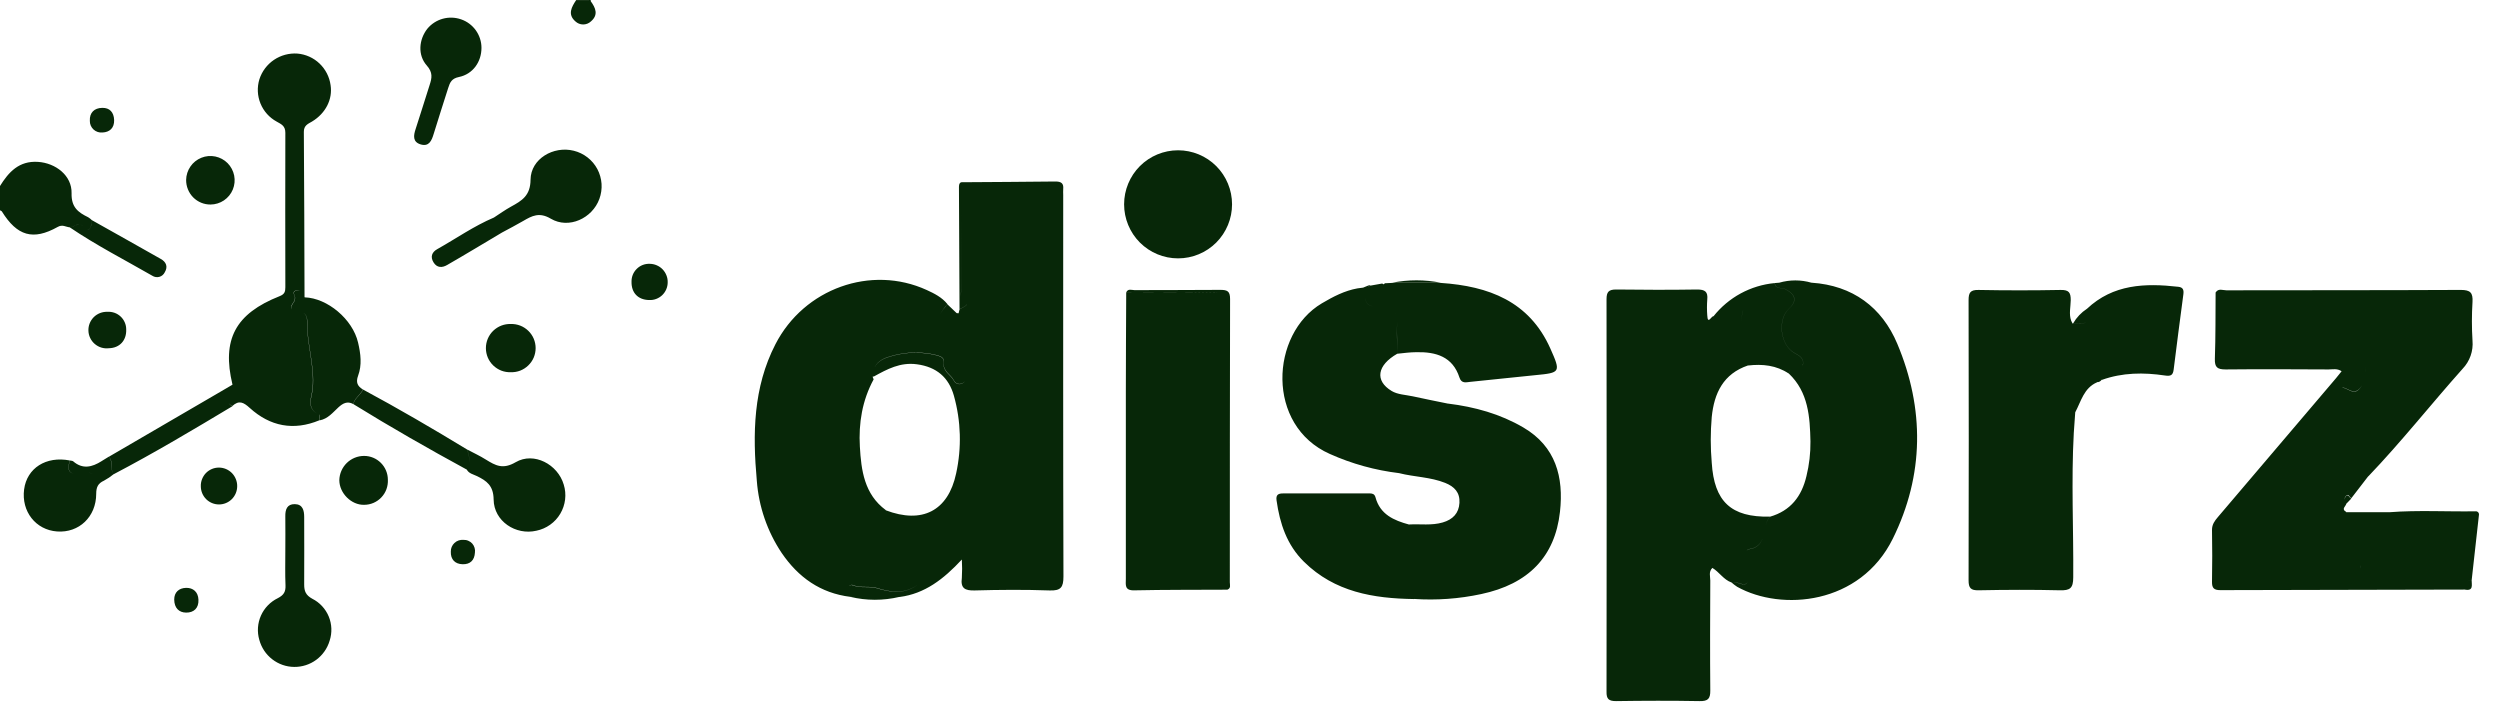 <svg width="95" height="27" viewBox="0 0 95 27" fill="none" xmlns="http://www.w3.org/2000/svg">
<g clip-path="url(#clip0_0_3777)">
<path d="M11.204 19.157C11.501 19.162 11.559 19.392 11.559 19.644C11.559 20.5 11.566 21.357 11.559 22.213C11.559 22.467 11.621 22.617 11.864 22.751C12.147 22.893 12.37 23.133 12.492 23.427C12.613 23.719 12.625 24.046 12.526 24.347C12.44 24.638 12.262 24.892 12.019 25.072C11.776 25.252 11.48 25.347 11.178 25.343C10.876 25.34 10.583 25.238 10.344 25.052C10.105 24.867 9.933 24.608 9.854 24.316C9.765 24.012 9.787 23.685 9.915 23.395C10.044 23.105 10.271 22.87 10.556 22.731C10.788 22.611 10.859 22.484 10.849 22.241C10.831 21.814 10.842 21.385 10.842 20.957C10.842 20.514 10.849 20.07 10.842 19.628C10.836 19.362 10.908 19.152 11.204 19.157ZM7.07 22.339C7.341 22.331 7.53 22.497 7.541 22.788C7.557 23.109 7.364 23.283 7.072 23.279C6.802 23.276 6.624 23.105 6.62 22.783C6.62 22.506 6.799 22.346 7.07 22.339ZM17.611 20.515C17.673 20.513 17.736 20.523 17.793 20.548C17.851 20.572 17.903 20.608 17.945 20.655C17.986 20.702 18.017 20.757 18.034 20.817C18.052 20.877 18.057 20.94 18.047 21.002C18.029 21.295 17.863 21.45 17.575 21.441C17.288 21.432 17.122 21.256 17.131 20.966C17.129 20.903 17.14 20.841 17.164 20.784C17.188 20.727 17.224 20.675 17.269 20.633C17.314 20.59 17.369 20.557 17.428 20.537C17.487 20.517 17.549 20.51 17.611 20.515ZM13.796 14.803C15.136 15.524 16.454 16.293 17.755 17.085C17.801 17.256 17.857 17.428 17.836 17.598C17.859 17.427 17.803 17.255 17.757 17.084C17.993 17.209 18.238 17.322 18.463 17.464C18.831 17.691 19.108 17.848 19.595 17.564C20.288 17.159 21.198 17.648 21.422 18.415C21.479 18.598 21.497 18.792 21.474 18.982C21.451 19.173 21.389 19.356 21.291 19.521C21.194 19.686 21.062 19.829 20.905 19.94C20.749 20.051 20.572 20.128 20.384 20.167C19.598 20.351 18.768 19.805 18.758 18.983C18.752 18.458 18.499 18.271 18.113 18.087C17.981 18.023 17.818 17.994 17.738 17.846V17.845C16.279 17.051 14.837 16.228 13.427 15.356C13.48 15.126 13.704 15.008 13.796 14.803ZM4.133 17.355C4.317 17.54 4.153 17.826 4.326 18.014C4.209 18.11 4.083 18.194 3.95 18.266C3.725 18.368 3.656 18.513 3.656 18.763C3.656 19.64 3.001 20.256 2.17 20.196C1.358 20.138 0.807 19.435 0.916 18.598C1.022 17.788 1.752 17.323 2.648 17.497C2.566 17.814 2.597 17.955 2.792 17.993C2.602 17.953 2.572 17.812 2.653 17.498C2.697 17.508 2.753 17.506 2.782 17.531C3.143 17.843 3.499 17.75 3.857 17.526C3.861 17.593 3.866 17.663 3.868 17.727C3.866 17.662 3.861 17.593 3.857 17.525L4.133 17.355ZM13.838 17.325C14.077 17.325 14.305 17.421 14.474 17.59C14.643 17.759 14.738 17.988 14.739 18.227C14.745 18.35 14.727 18.473 14.685 18.589C14.643 18.704 14.578 18.81 14.493 18.899C14.409 18.989 14.307 19.06 14.195 19.109C14.082 19.158 13.96 19.183 13.837 19.183C13.353 19.196 12.897 18.744 12.894 18.248C12.899 18.001 13.002 17.766 13.178 17.593C13.354 17.421 13.591 17.324 13.838 17.325ZM8.323 17.768C8.414 17.769 8.506 17.788 8.59 17.824C8.674 17.86 8.751 17.913 8.815 17.978C8.879 18.044 8.929 18.122 8.963 18.208C8.997 18.293 9.015 18.385 9.013 18.477C9.013 18.661 8.939 18.837 8.81 18.967C8.68 19.096 8.505 19.169 8.322 19.169C8.138 19.169 7.963 19.096 7.833 18.967C7.704 18.837 7.631 18.661 7.631 18.477C7.628 18.385 7.644 18.293 7.678 18.207C7.712 18.121 7.762 18.041 7.826 17.975C7.891 17.909 7.968 17.857 8.053 17.821C8.138 17.785 8.23 17.768 8.323 17.768ZM3.391 17.955C3.459 17.989 3.518 18.013 3.569 18.028C3.519 18.013 3.462 17.99 3.397 17.957C3.38 17.948 3.362 17.942 3.346 17.939C3.361 17.942 3.376 17.947 3.391 17.955ZM11.303 2.036C11.617 2.063 11.913 2.196 12.142 2.414C12.37 2.632 12.519 2.921 12.562 3.234C12.646 3.77 12.377 4.305 11.858 4.618C11.698 4.71 11.544 4.769 11.546 5.011C11.562 7.103 11.565 9.197 11.572 11.291C11.575 11.293 11.577 11.296 11.58 11.299C12.44 11.328 13.401 12.128 13.607 13.019C13.706 13.441 13.761 13.868 13.607 14.28C13.515 14.531 13.585 14.677 13.791 14.8C13.699 15.002 13.477 15.121 13.423 15.353C13.197 15.233 13.034 15.322 12.86 15.479C12.65 15.672 12.46 15.917 12.146 15.974C12.146 15.899 12.161 15.769 12.13 15.755L12.122 15.751C12.154 15.764 12.134 15.894 12.139 15.97C11.155 16.379 10.262 16.202 9.49 15.501C9.249 15.281 9.079 15.202 8.829 15.428C8.765 15.396 8.719 15.359 8.69 15.317C8.718 15.363 8.766 15.402 8.834 15.435C7.35 16.325 5.86 17.213 4.328 18.016C4.156 17.832 4.328 17.541 4.136 17.357L8.362 14.895C8.52 14.803 8.675 14.711 8.833 14.619C8.833 14.618 8.834 14.616 8.834 14.615C8.423 12.901 8.941 11.921 10.627 11.254C10.811 11.182 10.844 11.086 10.843 10.916C10.843 8.959 10.834 7.001 10.843 5.044C10.843 4.78 10.689 4.721 10.514 4.621C10.236 4.47 10.019 4.228 9.899 3.935C9.779 3.642 9.764 3.316 9.857 3.013C9.954 2.712 10.149 2.452 10.411 2.275C10.674 2.098 10.988 2.014 11.303 2.036ZM11.524 11.886C11.633 11.949 11.671 12.073 11.668 12.193C11.65 13.058 11.96 13.892 11.877 14.767C11.849 15.071 11.64 15.477 12.039 15.709C11.65 15.476 11.856 15.074 11.885 14.772C11.968 13.897 11.657 13.063 11.675 12.198C11.675 12.073 11.637 11.947 11.524 11.886ZM19.409 12.312C19.532 12.308 19.654 12.329 19.768 12.373C19.882 12.417 19.987 12.485 20.075 12.57C20.163 12.655 20.234 12.758 20.282 12.871C20.329 12.984 20.354 13.105 20.354 13.228C20.354 13.351 20.329 13.473 20.282 13.586C20.234 13.699 20.163 13.801 20.075 13.886C19.987 13.972 19.882 14.039 19.768 14.084C19.654 14.128 19.532 14.148 19.409 14.144C19.287 14.148 19.164 14.128 19.05 14.084C18.936 14.039 18.831 13.972 18.742 13.886C18.654 13.801 18.584 13.699 18.536 13.586C18.489 13.473 18.464 13.351 18.464 13.228C18.464 13.105 18.489 12.984 18.536 12.871C18.584 12.758 18.654 12.655 18.742 12.57C18.831 12.485 18.936 12.417 19.05 12.373C19.164 12.329 19.287 12.308 19.409 12.312ZM4.083 11.849C4.175 11.843 4.267 11.857 4.354 11.887C4.44 11.918 4.519 11.967 4.586 12.03C4.653 12.093 4.706 12.169 4.742 12.254C4.779 12.338 4.797 12.43 4.796 12.522C4.81 12.939 4.545 13.225 4.134 13.233C4.039 13.244 3.942 13.236 3.851 13.208C3.759 13.18 3.675 13.133 3.602 13.071C3.529 13.009 3.47 12.932 3.428 12.845C3.386 12.759 3.363 12.665 3.36 12.569C3.356 12.473 3.372 12.378 3.407 12.289C3.443 12.2 3.496 12.118 3.564 12.05C3.632 11.983 3.713 11.931 3.802 11.896C3.891 11.862 3.988 11.845 4.083 11.849ZM11.265 11.03C11.057 11.089 11.224 11.228 11.207 11.329C11.205 11.374 11.192 11.418 11.17 11.458C11.056 11.607 11.044 11.7 11.095 11.758C11.05 11.699 11.067 11.607 11.177 11.463C11.199 11.423 11.212 11.379 11.214 11.334C11.231 11.233 11.064 11.094 11.272 11.035C11.328 11.019 11.369 11.022 11.4 11.037C11.368 11.019 11.325 11.013 11.265 11.03ZM24.691 10.025C24.782 10.026 24.872 10.045 24.955 10.081C25.039 10.117 25.116 10.169 25.179 10.235C25.242 10.301 25.292 10.379 25.325 10.464C25.359 10.549 25.375 10.64 25.372 10.731C25.372 10.822 25.353 10.912 25.317 10.996C25.28 11.08 25.228 11.156 25.161 11.219C25.095 11.281 25.016 11.33 24.931 11.361C24.846 11.393 24.754 11.406 24.663 11.401C24.244 11.393 23.99 11.124 23.998 10.708C23.996 10.617 24.012 10.526 24.046 10.441C24.08 10.357 24.132 10.28 24.197 10.216C24.261 10.152 24.338 10.102 24.423 10.069C24.508 10.036 24.6 10.021 24.691 10.025ZM1.439 6.151C2.117 6.194 2.736 6.673 2.72 7.342C2.706 7.875 2.967 8.069 3.35 8.255C3.401 8.286 3.448 8.324 3.491 8.366C3.487 8.511 3.435 8.75 3.333 8.737C3.436 8.752 3.488 8.512 3.492 8.366C4.366 8.858 5.243 9.347 6.114 9.842C6.312 9.955 6.39 10.13 6.262 10.345C6.242 10.387 6.213 10.425 6.178 10.455C6.143 10.485 6.101 10.508 6.056 10.52C6.011 10.533 5.964 10.535 5.918 10.528C5.872 10.521 5.828 10.505 5.789 10.479C4.739 9.875 3.658 9.322 2.652 8.64C2.75 8.633 2.837 8.567 2.932 8.542L3.003 8.531C2.879 8.53 2.773 8.63 2.651 8.639C2.498 8.625 2.374 8.518 2.19 8.625C1.254 9.148 0.651 8.967 0.072 8.036C0.059 8.014 0.023 8.006 -0.001 7.991L-0.003 7.073C0.33 6.536 0.722 6.107 1.439 6.151ZM20.161 6.826C20.17 6.034 21.034 5.535 21.803 5.728C21.993 5.775 22.171 5.861 22.325 5.981C22.48 6.101 22.608 6.253 22.7 6.426C22.791 6.598 22.845 6.789 22.859 6.984C22.872 7.179 22.843 7.376 22.776 7.559C22.508 8.297 21.614 8.713 20.934 8.312C20.493 8.051 20.218 8.2 19.879 8.398C19.616 8.552 19.343 8.691 19.075 8.837C18.382 9.248 17.695 9.666 16.993 10.069C16.803 10.181 16.604 10.183 16.474 9.97C16.344 9.758 16.412 9.581 16.616 9.467C17.332 9.065 18.008 8.59 18.768 8.267L18.767 8.268C18.984 8.128 19.194 7.976 19.419 7.852C19.832 7.626 20.156 7.437 20.161 6.826ZM3.018 8.533C3.063 8.536 3.112 8.553 3.164 8.594C3.112 8.552 3.063 8.536 3.018 8.533ZM8.181 5.947C8.358 5.984 8.521 6.071 8.649 6.2C8.776 6.329 8.863 6.493 8.899 6.671C8.934 6.849 8.916 7.034 8.847 7.202C8.778 7.37 8.66 7.513 8.51 7.615C8.36 7.716 8.182 7.771 8.001 7.772C7.879 7.773 7.757 7.75 7.644 7.703C7.53 7.656 7.427 7.587 7.341 7.5C7.255 7.413 7.187 7.309 7.141 7.195C7.095 7.081 7.072 6.959 7.073 6.836C7.076 6.654 7.133 6.477 7.236 6.328C7.338 6.178 7.483 6.063 7.651 5.995C7.819 5.927 8.003 5.91 8.181 5.947ZM16.823 0.713C17.053 0.649 17.296 0.657 17.521 0.735C17.746 0.812 17.942 0.958 18.081 1.152C18.22 1.346 18.296 1.579 18.296 1.818C18.296 2.352 17.969 2.817 17.441 2.926C17.165 2.981 17.099 3.129 17.033 3.338C16.849 3.921 16.659 4.5 16.481 5.085C16.404 5.343 16.304 5.58 15.991 5.489C15.677 5.398 15.708 5.153 15.798 4.89C15.982 4.337 16.145 3.783 16.326 3.229C16.414 2.963 16.453 2.756 16.22 2.492C15.865 2.094 15.916 1.504 16.238 1.093C16.39 0.909 16.594 0.777 16.823 0.713ZM3.885 4.099C4.168 4.092 4.326 4.266 4.337 4.561C4.346 4.865 4.167 5.022 3.896 5.035C3.834 5.041 3.773 5.035 3.714 5.015C3.655 4.996 3.601 4.964 3.556 4.923C3.51 4.881 3.474 4.83 3.449 4.773C3.425 4.717 3.413 4.655 3.414 4.594C3.397 4.28 3.585 4.103 3.885 4.099ZM22.448 0.046C22.633 0.3 22.748 0.562 22.457 0.812C22.377 0.888 22.271 0.93 22.16 0.93C22.05 0.93 21.945 0.888 21.864 0.812C21.56 0.545 21.72 0.267 21.895 0.003L22.448 0.001C22.448 0.015 22.443 0.035 22.448 0.046Z" fill="#072708"/>
<path d="M67.612 10.742C68.011 10.627 68.434 10.627 68.832 10.742H68.835C70.401 10.844 71.514 11.678 72.096 13.061C73.135 15.53 73.121 18.053 71.926 20.471C70.686 22.982 67.698 23.238 66.011 22.298C65.935 22.248 65.863 22.193 65.796 22.133C65.872 22.126 65.948 22.131 66.022 22.146C66.27 22.238 66.383 22.219 66.408 22.101C66.382 22.215 66.269 22.233 66.023 22.142C65.948 22.128 65.87 22.125 65.794 22.133C65.496 22.029 65.333 21.737 65.07 21.58C64.922 21.727 64.991 21.902 64.991 22.058C64.985 23.45 64.978 24.842 64.991 26.232C64.996 26.553 64.904 26.649 64.582 26.642C63.526 26.623 62.463 26.626 61.411 26.642C61.13 26.642 61.042 26.561 61.048 26.28C61.055 21.309 61.055 16.339 61.048 11.369C61.048 11.093 61.131 11.001 61.412 11.001C62.438 11.015 63.465 11.017 64.491 11.001C64.792 11.001 64.907 11.085 64.876 11.386C64.861 11.585 64.861 11.784 64.876 11.982C64.894 12.357 65.032 12.005 65.11 12.018C65.112 12.018 65.113 12.017 65.114 12.017C65.396 11.662 65.747 11.368 66.145 11.151C66.546 10.934 66.986 10.799 67.439 10.757C67.467 11.007 67.701 10.918 67.835 10.986C68.243 11.192 68.296 11.439 67.975 11.737C67.532 12.144 67.653 13.12 68.186 13.412C68.354 13.504 68.529 13.597 68.518 13.806C68.514 13.864 68.499 13.902 68.475 13.926C68.499 13.902 68.516 13.864 68.519 13.803C68.53 13.596 68.356 13.502 68.189 13.411C67.655 13.124 67.534 12.143 67.977 11.736C68.299 11.438 68.245 11.191 67.837 10.985C67.703 10.917 67.469 11.006 67.442 10.756L67.615 10.742H67.612ZM40.106 6.897C40.318 6.897 40.425 6.959 40.402 7.182C40.395 7.258 40.402 7.335 40.402 7.412C40.402 12.243 40.396 17.074 40.411 21.905C40.411 22.318 40.313 22.452 39.885 22.437C38.937 22.403 37.986 22.41 37.037 22.437C36.669 22.447 36.495 22.355 36.55 21.96C36.564 21.727 36.564 21.494 36.55 21.262C35.854 22.011 35.141 22.56 34.188 22.685L34.171 22.684C33.56 22.828 32.924 22.828 32.313 22.681C32.336 22.684 32.358 22.68 32.38 22.673L32.379 22.672C32.358 22.678 32.336 22.682 32.315 22.68C31.176 22.541 30.333 21.936 29.703 21.011C29.157 20.194 28.832 19.249 28.759 18.269C28.598 16.489 28.619 14.726 29.466 13.082C30.556 10.961 33.101 10.055 35.215 11.02C35.507 11.154 35.793 11.297 36.002 11.556C35.877 11.699 35.786 11.826 35.728 11.939C35.786 11.828 35.877 11.703 35.999 11.562L36.352 11.898L36.387 11.919L36.427 11.907V11.904L36.389 11.917L36.352 11.896C36.377 11.895 36.403 11.897 36.427 11.903C36.438 11.853 36.45 11.803 36.463 11.754C36.652 11.658 36.733 11.603 36.744 11.565V11.561C36.733 11.6 36.652 11.656 36.462 11.75C36.455 10.206 36.447 8.661 36.44 7.117C36.442 7.042 36.442 6.96 36.526 6.924V6.925C37.723 6.916 38.913 6.912 40.106 6.897ZM54.751 10.751C56.564 10.873 58.11 11.446 58.912 13.241C59.317 14.15 59.3 14.164 58.342 14.256C57.519 14.336 56.697 14.43 55.875 14.51C55.722 14.524 55.538 14.59 55.46 14.348C55.202 13.549 54.565 13.368 53.823 13.383C53.584 13.384 53.34 13.417 53.097 13.442C53.097 13.133 53.083 12.821 53.084 12.511L53.091 12.203C53.072 12.615 53.091 13.033 53.097 13.441C52.331 13.878 52.231 14.465 52.882 14.857C53.109 14.995 53.417 15.002 53.69 15.061C54.131 15.158 54.573 15.246 55.015 15.336C55.017 15.335 55.02 15.336 55.023 15.336C56.037 15.46 57.009 15.729 57.89 16.246C59.12 16.967 59.426 18.132 59.279 19.448C59.089 21.16 58.075 22.195 56.285 22.575C55.447 22.755 54.587 22.817 53.731 22.76C53.732 22.761 53.732 22.762 53.732 22.764C52.187 22.742 50.72 22.497 49.554 21.35C48.898 20.705 48.633 19.892 48.509 19.015C48.479 18.802 48.572 18.749 48.762 18.75H52.065C52.153 18.752 52.234 18.773 52.268 18.896C52.443 19.55 52.967 19.776 53.545 19.933V19.93C53.971 19.906 54.401 19.977 54.824 19.853C55.206 19.742 55.437 19.505 55.459 19.109C55.481 18.714 55.27 18.492 54.917 18.35C54.355 18.125 53.748 18.127 53.172 17.981L53.171 17.98C52.261 17.871 51.373 17.626 50.536 17.251C48.096 16.173 48.267 12.688 50.231 11.526C50.66 11.273 51.096 11.045 51.585 10.958L51.798 10.93L51.982 10.855C52.014 10.9 52.042 10.898 52.068 10.855L52.529 10.773C52.556 10.806 52.579 10.809 52.602 10.788C52.609 10.783 52.615 10.775 52.622 10.764L52.891 10.751H54.751ZM32.31 22.234C32.292 22.241 32.275 22.253 32.262 22.266L32.26 22.268C32.272 22.257 32.286 22.247 32.302 22.241C32.32 22.234 32.339 22.23 32.358 22.23C32.378 22.231 32.397 22.235 32.415 22.243C32.708 22.366 33.03 22.261 33.316 22.351C33.842 22.513 34.342 22.585 34.825 22.252L34.833 22.246C34.35 22.58 33.85 22.509 33.324 22.345C33.038 22.252 32.716 22.36 32.423 22.237C32.405 22.229 32.386 22.225 32.366 22.224C32.347 22.224 32.328 22.227 32.31 22.234ZM42.794 11.117C42.86 10.953 43.005 11.025 43.11 11.025C44.196 11.019 45.284 11.025 46.37 11.015C46.633 11.015 46.744 11.061 46.743 11.361C46.732 14.951 46.736 18.54 46.733 22.13C46.733 22.228 46.783 22.35 46.645 22.405L46.645 22.408C45.466 22.415 44.285 22.408 43.106 22.433C42.721 22.444 42.782 22.218 42.782 21.994V14.88C42.782 13.626 42.791 12.372 42.796 11.118C43.914 11.118 45.033 11.137 46.15 11.105C46.264 11.102 46.353 11.111 46.423 11.133C46.353 11.111 46.263 11.101 46.148 11.104C45.031 11.136 43.912 11.116 42.794 11.117ZM79.302 11.736C80.3 10.796 81.511 10.755 82.777 10.898C82.961 10.918 82.989 11.024 82.968 11.185C82.841 12.138 82.717 13.091 82.599 14.045C82.572 14.257 82.491 14.303 82.267 14.269C81.458 14.148 80.651 14.156 79.871 14.436C79.849 14.413 79.829 14.396 79.812 14.385C79.828 14.396 79.844 14.411 79.863 14.431C79.843 14.461 79.816 14.486 79.783 14.502C79.754 14.517 79.721 14.523 79.688 14.522C79.687 14.524 79.688 14.526 79.688 14.528C79.185 14.744 79.083 15.25 78.859 15.667L78.804 16.45C78.704 18.279 78.797 20.11 78.783 21.938C78.783 22.358 78.658 22.442 78.269 22.431C77.244 22.405 76.217 22.411 75.191 22.431C74.89 22.437 74.805 22.349 74.806 22.048C74.815 18.502 74.815 14.956 74.806 11.411C74.806 11.122 74.87 11.013 75.183 11.018C76.223 11.038 77.264 11.038 78.305 11.018C78.613 11.013 78.69 11.111 78.688 11.406C78.685 11.664 78.612 11.934 78.705 12.187L78.757 12.295L78.782 12.285C79.049 12.306 79.182 12.316 79.247 12.248L79.248 12.246C79.183 12.315 79.049 12.304 78.782 12.283C78.91 12.062 79.088 11.875 79.302 11.735V11.736ZM84.197 11.11C84.303 10.945 84.471 11.033 84.603 11.032C87.572 11.026 90.54 11.032 93.508 11.017C93.876 11.017 93.976 11.124 93.955 11.478C93.925 11.966 93.925 12.455 93.955 12.943C93.972 13.138 93.948 13.335 93.883 13.519C93.818 13.704 93.714 13.873 93.579 14.014C92.374 15.365 91.25 16.792 89.996 18.101C89.995 18.1 89.994 18.099 89.993 18.098C89.781 18.374 89.569 18.649 89.356 18.925C89.275 18.924 89.265 18.741 89.157 18.833C89.099 18.883 89.095 18.935 89.109 18.988C89.101 18.938 89.11 18.889 89.156 18.846C89.249 18.762 89.275 18.939 89.356 18.939L89.166 19.136C89.165 19.134 89.164 19.132 89.163 19.131C89.151 19.237 88.951 19.336 89.153 19.451C89.154 19.455 89.154 19.459 89.154 19.463H90.804L90.805 19.464C91.89 19.381 92.977 19.447 94.062 19.43C94.081 19.427 94.1 19.429 94.118 19.434C94.136 19.44 94.153 19.45 94.166 19.463C94.179 19.476 94.189 19.492 94.195 19.51C94.201 19.527 94.203 19.545 94.2 19.563L93.924 22.043C93.838 22.05 93.779 22.076 93.738 22.116C93.779 22.076 93.838 22.051 93.923 22.044C93.921 22.229 94.004 22.469 93.66 22.404V22.403L93.386 22.406L93.385 22.404C90.38 22.41 87.376 22.416 84.371 22.425C84.131 22.425 84.052 22.346 84.056 22.108C84.069 21.451 84.067 20.792 84.056 20.135C84.056 19.927 84.157 19.794 84.277 19.652C85.775 17.893 87.272 16.133 88.768 14.372C88.835 14.292 88.9 14.21 88.981 14.108C88.814 13.992 88.643 14.039 88.487 14.039C87.184 14.033 85.88 14.025 84.577 14.039C84.258 14.039 84.155 13.959 84.165 13.634C84.194 12.793 84.187 11.951 84.193 11.11C84.195 11.11 84.196 11.11 84.197 11.11ZM89.706 21.584V21.596C89.711 21.564 89.714 21.533 89.714 21.502L89.713 21.49C89.713 21.521 89.711 21.553 89.706 21.584ZM66.98 20.451C66.905 20.663 66.767 20.834 66.428 20.871C66.409 20.873 66.388 20.907 66.371 20.948C66.388 20.91 66.409 20.879 66.427 20.875C66.766 20.838 66.904 20.667 66.978 20.456L66.98 20.451ZM67.973 14.195C67.5 13.88 66.976 13.826 66.428 13.889C66.427 13.888 66.426 13.887 66.426 13.886C65.487 14.204 65.138 14.935 65.046 15.849C64.996 16.426 64.996 17.005 65.046 17.582C65.138 19.058 65.778 19.664 67.257 19.632C67.172 19.725 67.127 19.846 67.095 19.974C67.127 19.848 67.172 19.729 67.256 19.636C68.043 19.41 68.464 18.863 68.645 18.091C68.751 17.661 68.802 17.219 68.797 16.776C68.777 15.842 68.721 14.904 67.975 14.194C67.985 14.14 67.998 14.09 68.024 14.05L68.023 14.051C67.996 14.091 67.983 14.141 67.973 14.195ZM34.843 13.843C34.211 13.757 33.716 14.027 33.209 14.306C33.203 14.295 33.177 14.32 33.16 14.312C33.159 14.312 33.158 14.31 33.156 14.309L33.198 14.416C32.764 15.215 32.623 16.082 32.675 16.974C32.726 17.867 32.841 18.78 33.659 19.383C33.659 19.385 33.658 19.388 33.657 19.39C35.036 19.916 36.03 19.422 36.334 17.987C36.547 17.011 36.518 15.998 36.248 15.036C36.051 14.342 35.59 13.943 34.843 13.843ZM89.761 14.636C89.728 14.693 89.687 14.747 89.634 14.796C89.416 14.995 89.226 14.75 89.016 14.723C89.016 14.726 89.016 14.728 89.017 14.73C89.226 14.758 89.421 15.007 89.634 14.803C89.687 14.751 89.728 14.695 89.761 14.636ZM35.611 13.499C35.032 13.351 34.424 13.364 33.851 13.534C33.615 13.597 33.364 13.712 33.246 13.936L33.243 13.943C33.361 13.719 33.612 13.605 33.848 13.541C34.421 13.37 35.029 13.358 35.608 13.506C35.762 13.547 35.884 13.617 35.862 13.773C35.81 14.112 36.125 14.234 36.245 14.462C36.269 14.512 36.31 14.552 36.36 14.575C36.411 14.598 36.468 14.603 36.522 14.588C36.594 14.568 36.639 14.528 36.667 14.477C36.639 14.525 36.595 14.562 36.524 14.581C36.471 14.596 36.414 14.592 36.363 14.569C36.313 14.546 36.272 14.505 36.248 14.455C36.128 14.223 35.814 14.106 35.866 13.766C35.89 13.611 35.765 13.54 35.611 13.499ZM89.892 14.042C89.889 14.081 89.885 14.12 89.882 14.159C89.885 14.122 89.889 14.086 89.892 14.049C89.897 13.973 89.896 13.898 89.893 13.824C89.896 13.896 89.897 13.969 89.892 14.042ZM79.057 12.989C79.017 13.081 78.954 13.173 78.872 13.264C78.954 13.173 79.017 13.081 79.057 12.989ZM79.092 12.715C79.097 12.738 79.1 12.76 79.101 12.783C79.1 12.76 79.097 12.737 79.092 12.714V12.715ZM66.228 11.834C66.19 11.972 66.167 12.109 66.153 12.245C66.167 12.111 66.19 11.975 66.228 11.839C66.234 11.815 66.237 11.791 66.239 11.767C66.237 11.79 66.233 11.812 66.228 11.834ZM89.658 12.187C89.656 12.18 89.654 12.173 89.651 12.166C89.654 12.173 89.656 12.18 89.658 12.187ZM53.02 11.867C53.054 11.921 53.078 11.988 53.087 12.069L53.063 11.959C53.052 11.925 53.038 11.895 53.02 11.868C53.003 11.841 52.983 11.818 52.96 11.797C52.983 11.817 53.002 11.841 53.02 11.867ZM52.844 11.725C52.872 11.738 52.897 11.753 52.921 11.769C52.897 11.753 52.872 11.738 52.844 11.725ZM51.873 11.342C51.925 11.542 51.996 11.611 52.184 11.64C51.997 11.61 51.925 11.541 51.873 11.341V11.342ZM36.526 10.994C36.526 11.085 36.502 11.186 36.514 11.278C36.504 11.187 36.528 11.088 36.527 10.999C36.523 9.985 36.526 8.976 36.526 7.968V10.994ZM52.073 10.848C52.046 10.895 52.017 10.897 51.985 10.848C52.013 10.837 52.045 10.837 52.073 10.848ZM52.895 10.744C53.51 10.622 54.142 10.622 54.756 10.744H52.895ZM44.767 5.711C45.311 5.711 45.833 5.927 46.218 6.312C46.602 6.697 46.818 7.22 46.818 7.764C46.818 8.309 46.602 8.831 46.218 9.217C45.833 9.602 45.311 9.818 44.767 9.818C44.223 9.818 43.701 9.602 43.316 9.217C42.932 8.831 42.716 8.309 42.716 7.764C42.716 7.22 42.932 6.697 43.316 6.312C43.701 5.927 44.223 5.711 44.767 5.711Z" fill="#072708"/>
</g>
<defs>
<clipPath id="clip0_0_3777">
<rect width="94.202" height="26.643" fill="white"/>
</clipPath>
</defs>
</svg>
